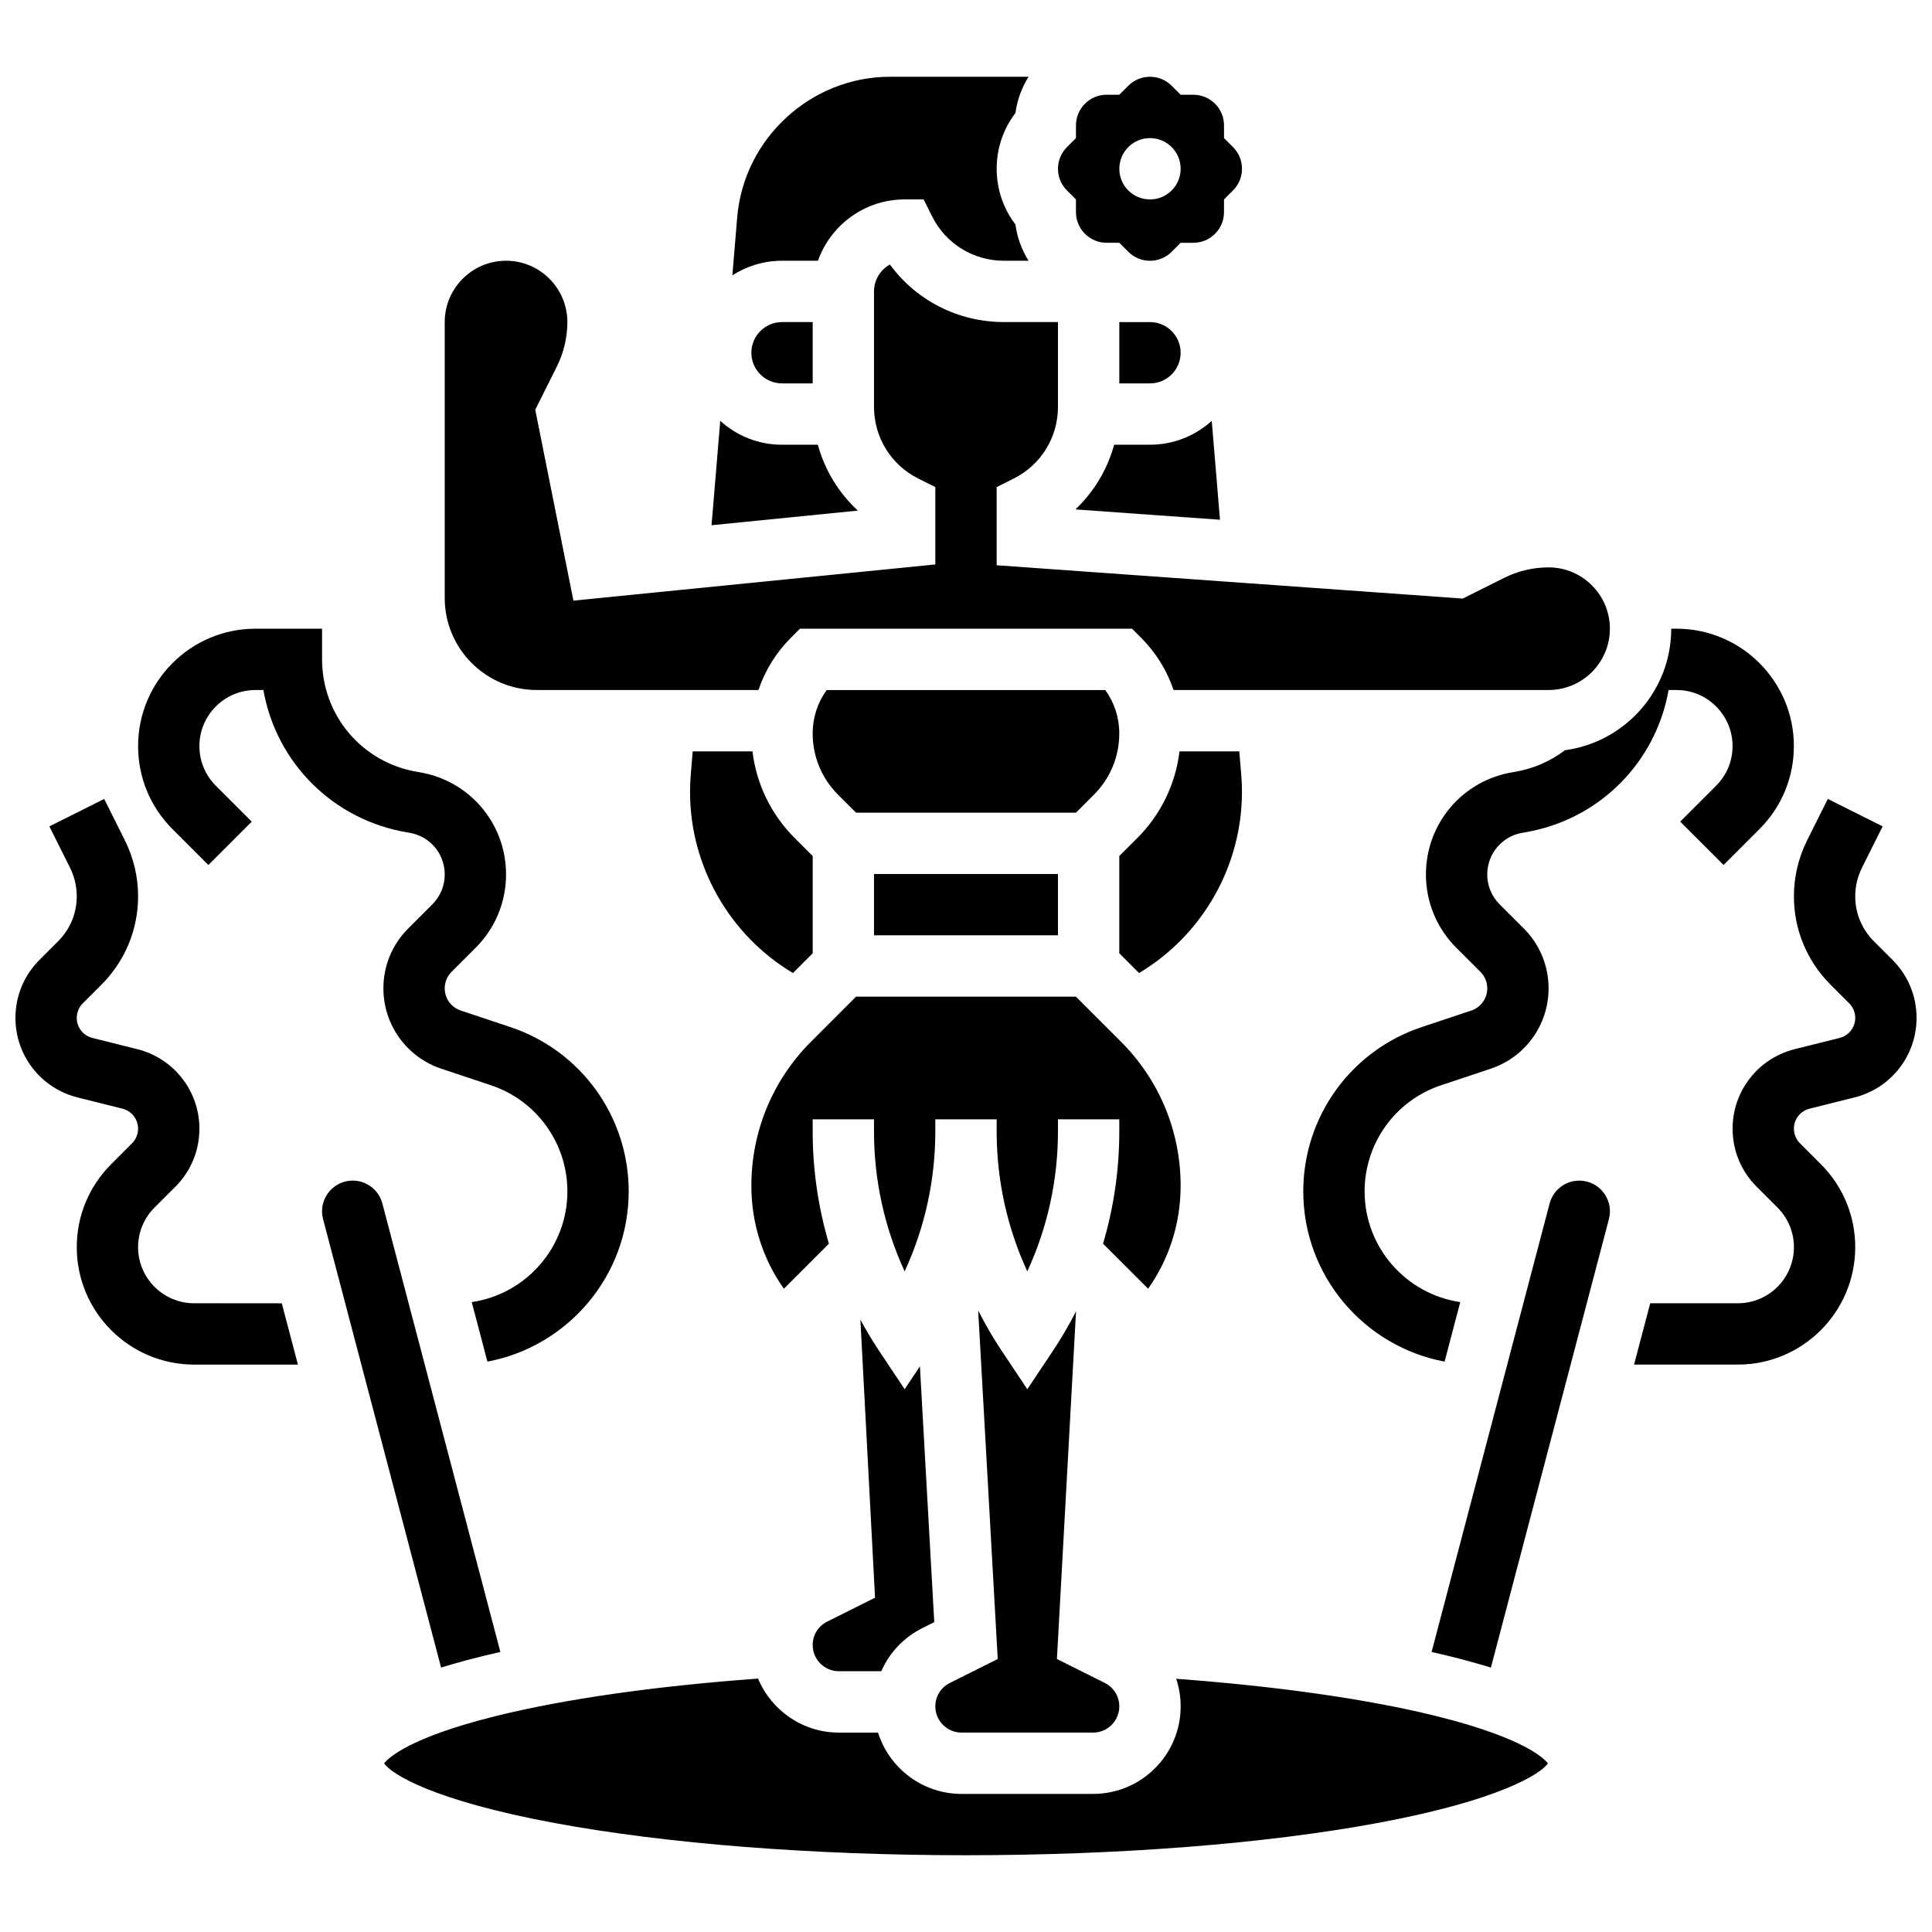 <?xml version="1.0" encoding="UTF-8"?>
<!-- Uploaded to: SVG Repo, www.svgrepo.com, Generator: SVG Repo Mixer Tools -->
<svg width="800px" height="800px" version="1.1" viewBox="144 144 512 512" xmlns="http://www.w3.org/2000/svg">
 <defs>
  <clipPath id="b">
   <path d="m148.09 355h74.906v151h-74.906z"/>
  </clipPath>
  <clipPath id="a">
   <path d="m577 355h74.902v151h-74.902z"/>
  </clipPath>
 </defs>
 <path d="m252.5 364.69c5.422 0.902 9.359 5.551 9.359 11.047 0 2.992-1.164 5.805-3.281 7.922l-6.398 6.398c-4.238 4.238-6.574 9.875-6.574 15.871 0 9.676 6.168 18.234 15.348 21.293l13.133 4.379c12.129 4.043 20.277 15.348 20.277 28.133 0 14.887-11.031 27.246-25.348 29.336l4.152 15.773c21.281-3.984 37.445-22.691 37.445-45.113 0-19.789-12.613-37.293-31.387-43.551l-13.133-4.379c-2.535-0.844-4.234-3.203-4.234-5.875 0-1.652 0.645-3.207 1.812-4.379l6.398-6.398c5.184-5.184 8.039-12.082 8.039-19.414 0-13.477-9.648-24.863-22.934-27.078l-0.551-0.094c-14.645-2.434-25.273-14.977-25.273-29.824v-8.125h-17.645c-17.152 0-31.109 13.953-31.109 31.109 0 8.312 3.234 16.121 9.109 21.996l9.52 9.52 11.492-11.492-9.52-9.52c-2.805-2.805-4.352-6.535-4.352-10.504 0-8.191 6.668-14.859 14.859-14.859h2.098c3.352 19.148 18.367 34.438 38.141 37.734z"/>
 <g clip-path="url(#b)">
  <path d="m195.45 489.38c-8.191 0-14.855-6.664-14.855-14.855 0-3.969 1.547-7.699 4.352-10.504l5.535-5.535c4.106-4.106 6.363-9.559 6.363-15.363 0-9.988-6.766-18.652-16.457-21.078l-11.902-2.977c-2.441-0.613-4.144-2.793-4.144-5.312 0-1.441 0.586-2.852 1.605-3.871l4.949-4.949c6.254-6.258 9.699-14.574 9.699-23.418 0-5.113-1.207-10.234-3.496-14.812l-5.488-10.977-14.535 7.269 5.484 10.973c1.164 2.332 1.781 4.941 1.781 7.543 0 4.504-1.754 8.742-4.941 11.926l-4.949 4.949c-4.098 4.109-6.359 9.562-6.359 15.367 0 9.988 6.766 18.652 16.457 21.078l11.902 2.977c2.441 0.613 4.144 2.793 4.144 5.312 0 1.441-0.586 2.852-1.605 3.871l-5.535 5.535c-5.875 5.875-9.109 13.688-9.109 21.996-0.004 17.152 13.953 31.109 31.105 31.109h27.504l-4.277-16.25z"/>
 </g>
 <path d="m588.29 326.86c8.191 0 14.855 6.664 14.855 14.855 0 3.969-1.547 7.699-4.352 10.504l-9.52 9.52 11.492 11.492 9.52-9.52c5.875-5.875 9.109-13.688 9.109-21.996 0.004-17.152-13.949-31.105-31.105-31.105h-1.395c0 16.445-12.281 30.07-28.156 32.203-3.809 2.894-8.355 4.918-13.375 5.754l-0.535 0.09c-13.293 2.219-22.941 13.605-22.941 27.082 0 7.332 2.856 14.227 8.039 19.414l6.398 6.398c1.172 1.168 1.812 2.727 1.812 4.379 0 2.672-1.703 5.031-4.234 5.875l-13.133 4.379c-18.77 6.254-31.387 23.754-31.387 43.547 0 22.422 16.164 41.129 37.449 45.109l4.152-15.773c-14.32-2.094-25.348-14.449-25.348-29.34 0-12.781 8.148-24.09 20.277-28.129l13.133-4.379c9.176-3.059 15.344-11.617 15.344-21.293 0-5.996-2.336-11.633-6.574-15.871l-6.398-6.398c-2.117-2.117-3.281-4.93-3.281-7.922 0-5.5 3.938-10.145 9.367-11.051l0.539-0.09c19.781-3.297 34.797-18.59 38.148-37.738z"/>
 <g clip-path="url(#a)">
  <path d="m623.55 437.81 11.902-2.977c9.688-2.422 16.457-11.09 16.457-21.078 0-5.805-2.262-11.258-6.363-15.363l-4.949-4.949c-3.188-3.184-4.941-7.422-4.941-11.926 0-2.602 0.617-5.211 1.781-7.543l5.488-10.977-14.535-7.269-5.488 10.977c-2.285 4.574-3.496 9.699-3.496 14.812 0 8.848 3.445 17.16 9.699 23.418l4.949 4.949c1.02 1.02 1.605 2.43 1.605 3.871 0 2.516-1.707 4.699-4.144 5.312l-11.902 2.977c-9.688 2.422-16.457 11.09-16.457 21.078 0 5.805 2.262 11.258 6.363 15.363l5.535 5.535c2.805 2.805 4.352 6.539 4.352 10.504 0 8.191-6.664 14.855-14.855 14.855h-23.227l-4.277 16.25h27.504c17.148 0.004 31.105-13.953 31.105-31.105 0-8.312-3.234-16.121-9.109-21.996l-5.535-5.535c-1.02-1.02-1.605-2.43-1.605-3.871-0.004-2.519 1.703-4.703 4.144-5.312z"/>
 </g>
 <path d="m391.87 596.21c0 3.828 3.113 6.941 6.941 6.941h34.875c3.828 0 6.941-3.113 6.941-6.941 0-2.644-1.469-5.023-3.836-6.207l-12.695-6.348 5.062-92.129c-1.84 3.598-3.883 7.102-6.144 10.496l-6.766 10.141-6.762-10.141c-2.309-3.461-4.391-7.043-6.258-10.719l5.18 92.348-12.703 6.352c-2.363 1.184-3.836 3.562-3.836 6.207z"/>
 <path d="m343.12 237.48c0 4.481 3.644 8.125 8.125 8.125h8.125v-16.254h-8.125c-4.481 0-8.125 3.648-8.125 8.129z"/>
 <path d="m360.73 261.86h-9.484c-6.297 0-12.043-2.398-16.371-6.332l-2.305 27.66 38.762-3.875c-5.098-4.715-8.762-10.746-10.602-17.453z"/>
 <path d="m286.23 326.86h58.766c1.742-5.168 4.656-9.906 8.625-13.871l2.383-2.379h87.992l2.383 2.379c3.969 3.969 6.883 8.707 8.625 13.871h99.383c8.961 0 16.25-7.293 16.25-16.25 0-8.961-7.293-16.25-16.25-16.25-4.062 0-8.129 0.961-11.758 2.777l-10.977 5.488-123.53-8.828v-20.715l4.492-2.246c7.254-3.625 11.758-10.918 11.758-19.027v-22.461h-14.332c-12.125 0-23.215-5.711-30.211-15.246-2.508 1.387-4.211 4.059-4.211 7.121v30.586c0 8.109 4.508 15.402 11.762 19.027l4.492 2.246v20.504l-95.91 9.59-10.117-50.59 5.738-11.477c1.816-3.633 2.773-7.699 2.773-11.762 0-8.961-7.293-16.25-16.25-16.25-8.961 0-16.25 7.293-16.25 16.25v73.133c-0.004 13.445 10.934 24.379 24.375 24.379z"/>
 <path d="m360.77 213.1c3.356-9.457 12.387-16.25 22.98-16.25h5.023l2.246 4.492c3.625 7.25 10.918 11.758 19.027 11.758h6.531c-1.824-2.914-3.016-6.176-3.473-9.609-3.227-4.223-4.977-9.363-4.977-14.77s1.75-10.543 4.977-14.77c0.457-3.434 1.648-6.695 3.473-9.609h-36.723c-20.965 0-38.746 16.363-40.488 37.254l-1.281 15.375c3.801-2.445 8.316-3.871 13.16-3.871z"/>
 <path d="m429.14 196.85v3.363c0 2.172 0.844 4.211 2.379 5.742 1.535 1.535 3.578 2.383 5.746 2.383l3.367 0.004 2.383 2.379c1.531 1.539 3.57 2.383 5.742 2.383s4.211-0.844 5.746-2.383l2.379-2.379h3.363c2.172 0 4.211-0.844 5.742-2.379 1.535-1.535 2.383-3.578 2.383-5.746l0.004-3.367 2.379-2.383c1.535-1.531 2.383-3.57 2.383-5.742s-0.844-4.211-2.383-5.746l-2.379-2.379v-3.363c0-2.172-0.844-4.211-2.379-5.742-1.535-1.535-3.578-2.383-5.746-2.383l-3.367-0.004-2.383-2.379c-1.531-1.535-3.57-2.383-5.742-2.383s-4.211 0.844-5.746 2.383l-2.379 2.379h-3.363c-2.172 0-4.211 0.844-5.742 2.379-1.535 1.535-2.383 3.578-2.383 5.746l-0.004 3.367-2.379 2.383c-1.535 1.531-2.383 3.574-2.383 5.742 0 2.172 0.844 4.211 2.383 5.746zm19.617-16.25c4.488 0 8.125 3.637 8.125 8.125 0 4.488-3.637 8.125-8.125 8.125-4.488 0-8.125-3.637-8.125-8.125 0-4.488 3.637-8.125 8.125-8.125z"/>
 <path d="m456.88 237.48c0-4.481-3.644-8.125-8.125-8.125h-8.125v16.25h8.125c4.481 0.004 8.125-3.641 8.125-8.125z"/>
 <path d="m429 279 38.309 2.738-2.184-26.211c-4.332 3.934-10.078 6.332-16.375 6.332h-9.484c-1.801 6.555-5.344 12.473-10.266 17.141z"/>
 <path d="m267.53 584.01c2.883-0.773 5.918-1.512 9.074-2.227l-31.273-118.85c-0.941-3.57-4.168-6.062-7.852-6.062-0.695 0-1.395 0.09-2.066 0.27-2.106 0.555-3.863 1.891-4.957 3.766s-1.391 4.062-0.84 6.164l31.277 118.85c2.102-0.652 4.312-1.289 6.637-1.914z"/>
 <path d="m519.96 597.67c-17.395-3.93-39.691-6.957-64.258-8.777 0.766 2.32 1.184 4.777 1.184 7.32 0 12.789-10.402 23.191-23.191 23.191h-34.875c-10.371 0-19.172-6.844-22.133-16.25h-10.371c-9.641 0-17.93-5.918-21.422-14.312-27.289 1.988-51.207 5.398-69.488 9.93-23.016 5.707-28.523 11.133-29.613 12.543 1.871 2.731 12.602 9.766 45.246 15.816 29.645 5.496 68.348 8.523 108.96 8.523s79.316-3.027 108.97-8.523c32.641-6.051 43.371-13.082 45.246-15.816-1.164-1.504-7.352-7.562-34.258-13.645z"/>
 <path d="m456.88 458.27c0-14.449-5.629-28.035-15.844-38.25l-11.898-11.898h-58.277l-11.898 11.902c-10.219 10.215-15.844 23.797-15.844 38.246 0 9.898 3.016 19.332 8.613 27.258l11.941-11.941c-2.836-9.594-4.305-19.594-4.305-29.754v-3.207h16.25v3.203c0 12.906 2.781 25.516 8.125 37.094 5.344-11.578 8.125-24.188 8.125-37.094l0.004-3.203h16.25v3.203c0 12.906 2.781 25.516 8.125 37.094 5.344-11.578 8.125-24.188 8.125-37.094l0.004-3.203h16.25v3.203c0 10.16-1.465 20.164-4.305 29.754l11.941 11.941c5.602-7.918 8.617-17.355 8.617-27.254z"/>
 <path d="m473.13 353.9c0-1.547-0.062-3.106-0.191-4.637l-0.516-6.148h-15.844c-1.043 8.676-4.922 16.707-11.195 22.984l-4.758 4.758v25.773l5.234 5.234c16.727-9.973 27.27-28.238 27.27-47.965z"/>
 <path d="m564.59 457.15c-0.684-0.18-1.379-0.27-2.074-0.27-3.684 0-6.914 2.492-7.852 6.062l-31.277 118.85c1.465 0.332 2.906 0.664 4.309 1.008 4.113 1.004 7.906 2.047 11.406 3.129l31.277-118.85c0.551-2.098 0.254-4.289-0.84-6.164-1.094-1.879-2.852-3.215-4.949-3.766z"/>
 <path d="m375.62 375.62h48.754v16.25h-48.754z"/>
 <path d="m433.89 354.61c4.34-4.34 6.731-10.113 6.731-16.25 0-4.184-1.301-8.168-3.711-11.492h-73.832c-2.41 3.324-3.711 7.305-3.711 11.492 0 6.141 2.391 11.91 6.731 16.25l4.762 4.762h58.277z"/>
 <path d="m359.37 579.95c0 3.828 3.113 6.941 6.941 6.941h11.246c2.129-4.875 5.914-8.945 10.887-11.434l3.144-1.574-3.801-67.789-4.039 6.062-6.762-10.141c-1.797-2.695-3.445-5.465-4.973-8.289l3.879 73.676-12.684 6.34c-2.367 1.184-3.84 3.562-3.84 6.207z"/>
 <path d="m359.37 370.86-4.762-4.762c-6.277-6.277-10.152-14.309-11.195-22.984h-15.84l-0.512 6.148c-0.129 1.531-0.191 3.094-0.191 4.637 0 19.727 10.543 37.992 27.27 47.965l5.234-5.234v-25.77z"/>
</svg>